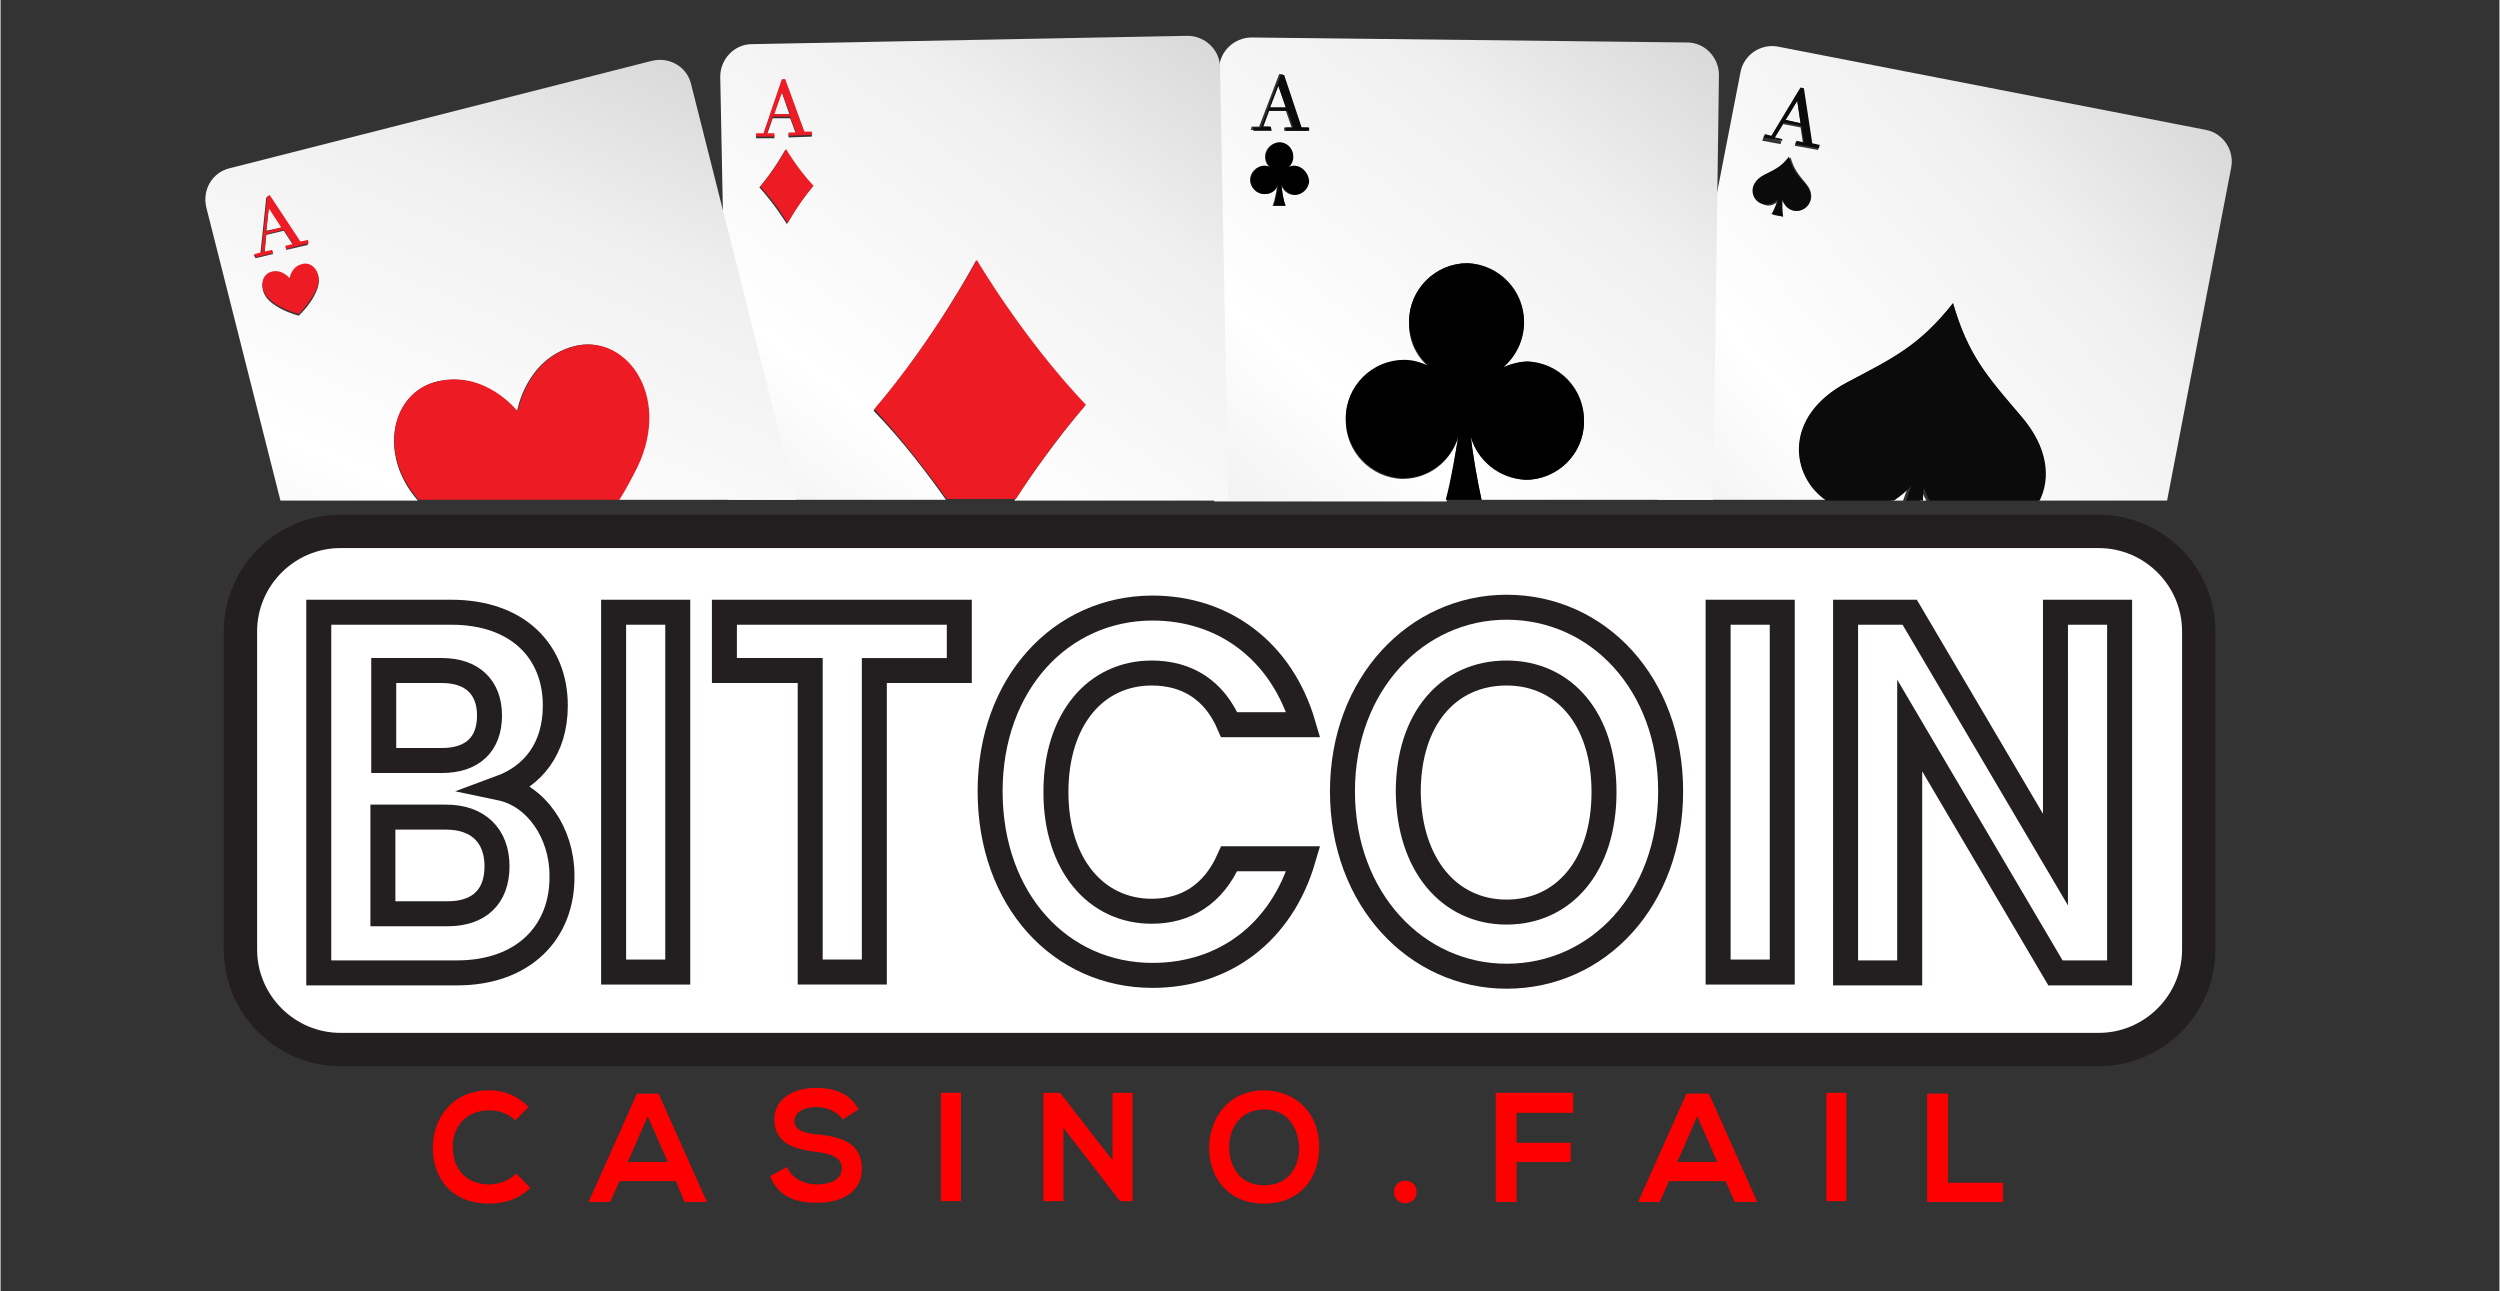 <?xml version="1.0" encoding="utf-8"?>
<!-- Generator: Adobe Illustrator 19.0.0, SVG Export Plug-In . SVG Version: 6.00 Build 0)  -->
<svg version="1.1" id="Layer_1" xmlns="http://www.w3.org/2000/svg" xmlns:xlink="http://www.w3.org/1999/xlink" x="0px" y="0px"
	 width="213px" height="110px" viewBox="0 0 300 155" style="enable-background:new 0 0 300 155;" xml:space="preserve">
<rect x="0" y="0" width="300" height="155" fill="#333333" stroke="none"/>
<style type="text/css">
	.st0{fill:#FF0000;}
	.st1{fill:#FFFFFF;stroke:#231F20;stroke-width:4;stroke-miterlimit:10;}
	.st2{fill:none;stroke:#231F20;stroke-width:3;stroke-miterlimit:10;}
	.st3{fill:url(#XMLID_59_);}
	.st4{fill:url(#XMLID_60_);}
	.st5{fill:url(#XMLID_61_);}
	.st6{fill:url(#XMLID_62_);}
	.st7{fill:#0B0B0B;}
	.st8{fill:url(#XMLID_63_);}
	.st9{fill:url(#XMLID_64_);}
	.st10{fill:url(#XMLID_65_);}
	.st11{fill:url(#XMLID_66_);}
	.st12{fill:#ED1C24;}
	.st13{fill:url(#XMLID_67_);}
	.st14{fill:url(#XMLID_68_);}
</style>
<g id="XMLID_31_">
	<path id="XMLID_32_" class="st0" d="M63.6,142.6c-1.3,1.3-3,1.9-4.9,1.9c-4.8,0-6.8-3.3-6.8-6.7c0-3.4,2.2-6.9,6.8-6.9
		c1.8,0,3.4,0.7,4.7,2l-1.6,1.6c-0.8-0.8-2-1.2-3.1-1.2c-3.1,0-4.5,2.3-4.4,4.5c0,2.2,1.3,4.4,4.4,4.4c1.1,0,2.4-0.5,3.2-1.3
		L63.6,142.6z"/>
	<path id="XMLID_35_" class="st0" d="M81.1,141.8h-6.8l-1.1,2.5h-2.6l5.8-13H79l5.8,13h-2.7L81.1,141.8z M77.7,134l-2.4,5.5h4.8
		L77.7,134z"/>
	<path id="XMLID_38_" class="st0" d="M101.1,134.4c-0.4-0.7-1.7-1.5-3.1-1.5c-1.8,0-2.7,0.8-2.7,1.7c0,1.1,1.3,1.5,2.9,1.6
		c2.7,0.3,5.2,1,5.2,4.1c0,2.9-2.5,4.1-5.4,4.1c-2.6,0-4.7-0.8-5.6-3.2l2-1.1c0.6,1.4,2.1,2.1,3.6,2.1c1.5,0,3-0.5,3-2
		c0-1.2-1.3-1.7-3-1.9c-2.6-0.3-5.1-1-5.1-3.9c0-2.7,2.6-3.8,5-3.8c2,0,4.1,0.6,5.1,2.6L101.1,134.4z"/>
	<path id="XMLID_40_" class="st0" d="M112.9,144.2v-13h2.4v13H112.9z"/>
	<path id="XMLID_42_" class="st0" d="M133.5,131.2h2.4v13h-1.5v0l-6.8-8.8v8.8h-2.4v-13h2l6.3,8.1V131.2z"/>
	<path id="XMLID_44_" class="st0" d="M158.3,137.8c0,3.4-2.1,6.7-6.6,6.7c-4.5,0-6.6-3.3-6.6-6.7c0-3.4,2.2-6.9,6.6-6.9
		C156.2,131,158.4,134.4,158.3,137.8z M147.5,137.9c0.1,2.1,1.2,4.4,4.2,4.4c3,0,4.2-2.3,4.2-4.4c0-2.2-1.2-4.7-4.2-4.7
		C148.7,133.2,147.4,135.7,147.5,137.9z"/>
	<path id="XMLID_47_" class="st0" d="M170,143.1c0,1.8-2.7,1.8-2.7,0S170,141.3,170,143.1z"/>
	<path id="XMLID_49_" class="st0" d="M179.5,144.2v-13h9.3v2.4H182v3.6h6.5v2.3H182v4.8H179.5z"/>
	<path id="XMLID_51_" class="st0" d="M207.1,141.8h-6.8l-1.1,2.5h-2.6l5.8-13h2.7l5.8,13h-2.7L207.1,141.8z M203.7,134l-2.4,5.5h4.8
		L203.7,134z"/>
	<path id="XMLID_54_" class="st0" d="M219.2,144.2v-13h2.4v13H219.2z"/>
	<path id="XMLID_56_" class="st0" d="M233.8,131.2V142h6.6v2.3h-9.1v-13H233.8z"/>
</g>
<path id="XMLID_173_" class="st1" d="M251.9,126H40.8c-6.6,0-12-5.4-12-12V75.8c0-6.6,5.4-12,12-12h211.1c6.6,0,12,5.4,12,12V114
	C263.9,120.6,258.5,126,251.9,126z"/>
<g id="XMLID_155_">
	<path id="XMLID_169_" class="st2" d="M54.8,116.8H38.2V73.5h15.9c8,0,12.5,4.7,12.5,11.2c0,5.3-2.8,8.5-6.6,9.9
		c4.3,0.9,7.4,5.4,7.4,10.5C67.5,111.9,62.8,116.8,54.8,116.8z M53,80.5h-7v10.8h7c3.6,0,5.7-1.9,5.7-5.4
		C58.7,82.5,56.6,80.5,53,80.5z M53.5,98.1h-7.6v11.6h7.8c3.7,0,5.9-2,5.9-5.7C59.6,100.3,57.3,98.1,53.5,98.1z"/>
	<path id="XMLID_167_" class="st2" d="M73.6,73.5h7.7v43.2h-7.7V73.5z"/>
	<path id="XMLID_165_" class="st2" d="M86.9,73.5h28.2v7h-10.2v36.2h-7.7V80.5H86.9V73.5z"/>
	<path id="XMLID_163_" class="st2" d="M138.3,73c8.5,0,15.5,5.1,18.1,14h-8.9c-1.8-4.2-5.1-6.2-9.3-6.2c-6.7,0-11.5,5.5-11.5,14.3
		c0,8.7,4.8,14.3,11.5,14.3c4.1,0,7.4-2,9.3-6.3h8.9c-2.6,8.9-9.5,14-18.1,14c-11.1,0-19.5-9.1-19.5-22.1
		C118.8,82.1,127.3,73,138.3,73z"/>
	<path id="XMLID_160_" class="st2" d="M180.8,117.2c-10.8,0-19.7-9.2-19.7-22.2c0-12.9,8.9-22.1,19.7-22.1c11,0,19.7,9.2,19.7,22.1
		C200.5,108,191.8,117.2,180.8,117.2z M180.8,109.5c6.9,0,11.7-5.6,11.7-14.4c0-8.8-4.8-14.3-11.7-14.3c-7,0-11.8,5.5-11.8,14.3
		C169.1,103.8,173.9,109.5,180.8,109.5z"/>
	<path id="XMLID_158_" class="st2" d="M206.2,73.5h7.7v43.2h-7.7V73.5z"/>
	<path id="XMLID_156_" class="st2" d="M254.4,73.5v43.3h-7.7l-17.5-29.7v29.7h-7.7V73.5h7.7l17.5,29.7V73.5H254.4z"/>
</g>
<linearGradient id="XMLID_59_" gradientUnits="userSpaceOnUse" x1="369.87" y1="-144.48" x2="267.528" y2="-12.78" gradientTransform="matrix(0.982 0.19 -0.19 0.982 -101.858 80.154)">
	<stop  offset="0" style="stop-color:#C3C3C3"/>
	<stop  offset="0.263" style="stop-color:#EFEFEF"/>
	<stop  offset="0.298" style="stop-color:#F2F2F2"/>
	<stop  offset="0.492" style="stop-color:#FFFFFF"/>
	<stop  offset="0.707" style="stop-color:#E5E5E5"/>
	<stop  offset="0.758" style="stop-color:#DEDEDE"/>
	<stop  offset="0.833" style="stop-color:#D6D6D6"/>
	<stop  offset="0.862" style="stop-color:#D1D1D1"/>
	<stop  offset="0.903" style="stop-color:#CACACA"/>
	<stop  offset="0.965" style="stop-color:#B5B5B5"/>
	<stop  offset="1" style="stop-color:#A6A6A6"/>
</linearGradient>
<path id="XMLID_154_" class="st3" d="M230.4,60.1h0.8c-0.3-0.5-0.5-1-0.7-1.5C230.4,59.1,230.4,59.6,230.4,60.1z"/>
<linearGradient id="XMLID_60_" gradientUnits="userSpaceOnUse" x1="368.692" y1="-145.395" x2="266.35" y2="-13.695" gradientTransform="matrix(0.982 0.19 -0.19 0.982 -101.858 80.154)">
	<stop  offset="0" style="stop-color:#C3C3C3"/>
	<stop  offset="0.263" style="stop-color:#EFEFEF"/>
	<stop  offset="0.298" style="stop-color:#F2F2F2"/>
	<stop  offset="0.492" style="stop-color:#FFFFFF"/>
	<stop  offset="0.707" style="stop-color:#E5E5E5"/>
	<stop  offset="0.758" style="stop-color:#DEDEDE"/>
	<stop  offset="0.833" style="stop-color:#D6D6D6"/>
	<stop  offset="0.862" style="stop-color:#D1D1D1"/>
	<stop  offset="0.903" style="stop-color:#CACACA"/>
	<stop  offset="0.965" style="stop-color:#B5B5B5"/>
	<stop  offset="1" style="stop-color:#A6A6A6"/>
</linearGradient>
<path id="XMLID_153_" class="st4" d="M226.9,60.1h1.5c0.2-0.6,0.5-1.3,0.6-1.8C228.5,58.9,227.8,59.6,226.9,60.1z"/>
<g id="XMLID_73_">
	
		<linearGradient id="XMLID_61_" gradientUnits="userSpaceOnUse" x1="356.917" y1="-154.949" x2="254.575" y2="-23.249" gradientTransform="matrix(0.982 0.19 -0.19 0.982 -101.858 80.154)">
		<stop  offset="0" style="stop-color:#C3C3C3"/>
		<stop  offset="0.263" style="stop-color:#EFEFEF"/>
		<stop  offset="0.298" style="stop-color:#F2F2F2"/>
		<stop  offset="0.492" style="stop-color:#FFFFFF"/>
		<stop  offset="0.707" style="stop-color:#E5E5E5"/>
		<stop  offset="0.758" style="stop-color:#DEDEDE"/>
		<stop  offset="0.833" style="stop-color:#D6D6D6"/>
		<stop  offset="0.862" style="stop-color:#D1D1D1"/>
		<stop  offset="0.903" style="stop-color:#CACACA"/>
		<stop  offset="0.965" style="stop-color:#B5B5B5"/>
		<stop  offset="1" style="stop-color:#A6A6A6"/>
	</linearGradient>
	<path id="XMLID_149_" class="st5" d="M221.7,45.9c5.7-3,8.7-4.5,12.7-9.5c1.8,6.2,4,8.7,8.2,13.6c3.2,3.8,3.4,7.5,2.1,10.1h15.4
		l7.7-40c0.4-2.1-1-4.1-3-4.5l-51.4-10c-2.1-0.4-4.1,1-4.5,3l-10,51.4h20.2C215,57.2,214,50,221.7,45.9z M211.7,16.3l0.8,0.2
		l3.5-5.8l0.4,0.1l1,6.6l0.9,0.2l-0.1,0.4l-2.8-0.5l0.1-0.4l0.9,0.2l-0.3-2l-2.1-0.4l-1.1,1.8l0.9,0.2l-0.1,0.4l-2.2-0.4L211.7,16.3
		z M215.4,25.3c-0.9-0.1-1.3-0.8-1.5-1.3c0,0.5-0.1,1.5,0.1,2l-1.2-0.2c0.3-0.4,0.6-1.3,0.8-1.8c-0.3,0.3-1,0.9-1.8,0.6
		c-1.4-0.4-2-2.4,0.1-3.5c1.3-0.7,2-1,3-2.2c0.4,1.4,0.9,2,1.9,3.2C218.2,23.8,216.8,25.5,215.4,25.3z"/>
	
		<linearGradient id="XMLID_62_" gradientUnits="userSpaceOnUse" x1="335.044" y1="-171.946" x2="232.702" y2="-40.246" gradientTransform="matrix(0.982 0.19 -0.19 0.982 -101.858 80.154)">
		<stop  offset="0" style="stop-color:#C3C3C3"/>
		<stop  offset="0.263" style="stop-color:#EFEFEF"/>
		<stop  offset="0.298" style="stop-color:#F2F2F2"/>
		<stop  offset="0.492" style="stop-color:#FFFFFF"/>
		<stop  offset="0.707" style="stop-color:#E5E5E5"/>
		<stop  offset="0.758" style="stop-color:#DEDEDE"/>
		<stop  offset="0.833" style="stop-color:#D6D6D6"/>
		<stop  offset="0.862" style="stop-color:#D1D1D1"/>
		<stop  offset="0.903" style="stop-color:#CACACA"/>
		<stop  offset="0.965" style="stop-color:#B5B5B5"/>
		<stop  offset="1" style="stop-color:#A6A6A6"/>
	</linearGradient>
	<polygon id="XMLID_148_" class="st6" points="215.7,12.1 215.7,12.1 214.3,14.4 216.1,14.8 	"/>
	<path id="XMLID_147_" class="st7" d="M242.6,50c-4.2-4.9-6.4-7.4-8.2-13.6c-4,5.1-7,6.5-12.7,9.5c-7.8,4.1-6.8,11.3-2.5,14.2h8.1
		c0.9-0.6,1.6-1.2,2.1-1.8c-0.2,0.5-0.4,1.1-0.6,1.8h2c0-0.5,0-1.1,0.1-1.5c0.2,0.4,0.4,1,0.7,1.5h13.2
		C246.1,57.5,245.9,53.8,242.6,50z"/>
	<path id="XMLID_144_" class="st7" d="M213.9,16.7l-0.9-0.2l1.1-1.8l2.1,0.4l0.3,2l-0.9-0.2l-0.1,0.4l2.8,0.5l0.1-0.4l-0.9-0.2
		l-1-6.6l-0.4-0.1l-3.5,5.8l-0.8-0.2l-0.1,0.4l2.2,0.4L213.9,16.7z M215.7,12.1L215.7,12.1l0.4,2.7l-1.8-0.4L215.7,12.1z"/>
	<path id="XMLID_143_" class="st7" d="M216.6,22c-1-1.1-1.5-1.7-1.9-3.2c-0.9,1.2-1.6,1.5-3,2.2c-2.1,1.1-1.5,3.2-0.1,3.5
		c0.9,0.2,1.5-0.3,1.8-0.6c-0.2,0.5-0.5,1.4-0.8,1.8L214,26c-0.1-0.5-0.1-1.4-0.1-2c0.2,0.4,0.6,1.2,1.5,1.3
		C216.8,25.5,218.2,23.8,216.6,22z"/>
	
		<linearGradient id="XMLID_63_" gradientUnits="userSpaceOnUse" x1="63.593" y1="-13.941" x2="-38.905" y2="117.96" gradientTransform="matrix(1 1.181269e-002 -1.181269e-002 1 150.63 -1.543)">
		<stop  offset="0" style="stop-color:#C3C3C3"/>
		<stop  offset="0.263" style="stop-color:#EFEFEF"/>
		<stop  offset="0.298" style="stop-color:#F2F2F2"/>
		<stop  offset="0.492" style="stop-color:#FFFFFF"/>
		<stop  offset="0.707" style="stop-color:#E5E5E5"/>
		<stop  offset="0.758" style="stop-color:#DEDEDE"/>
		<stop  offset="0.833" style="stop-color:#D6D6D6"/>
		<stop  offset="0.862" style="stop-color:#D1D1D1"/>
		<stop  offset="0.903" style="stop-color:#CACACA"/>
		<stop  offset="0.965" style="stop-color:#B5B5B5"/>
		<stop  offset="1" style="stop-color:#A6A6A6"/>
	</linearGradient>
	<path id="XMLID_127_" class="st8" d="M175,52.5c-0.9,2.9-3.5,5-6.7,5c-3.8-0.1-6.9-3.3-6.8-7.2c0-3.9,3.2-7,7-7c1,0,2,0.3,2.9,0.7
		c-1.5-1.3-2.4-3.2-2.3-5.4c0-3.9,3.2-7,7-7c3.8,0.1,6.9,3.3,6.8,7.2c0,2.1-1,4-2.5,5.3c0.9-0.4,1.9-0.6,2.9-0.7
		c3.8,0.1,6.9,3.3,6.8,7.2c0,3.9-3.2,7-7,7c-3.2-0.1-5.8-2.3-6.6-5.2c0.2,1.8,0.7,5,1.3,7.6h27.8L206.3,9c0-2.1-1.7-3.9-3.8-3.9
		l-52.3-0.6c-2.1,0-3.9,1.7-3.9,3.8l-0.6,51.9h27.9C174.2,57.5,174.7,54.3,175,52.5z M150.2,15.2l0.9,0l2.4-6.3l0.4,0l2.1,6.4l0.9,0
		l0,0.4l-2.8,0l0-0.4l0.9,0l-0.7-2l-2.2,0l-0.7,1.9l0.9,0l0,0.4l-2.2,0L150.2,15.2z M155.3,23.4c-0.8,0-1.4-0.6-1.6-1.3
		c0.1,0.6,0.3,2,0.5,2.6l-1.5,0c0.3-0.6,0.5-2,0.6-2.6c-0.2,0.7-0.9,1.2-1.6,1.2c-0.9,0-1.7-0.8-1.7-1.7c0-0.9,0.8-1.7,1.7-1.7
		c0.2,0,0.5,0.1,0.7,0.2c-0.4-0.3-0.6-0.8-0.6-1.3c0-0.9,0.8-1.7,1.7-1.7c0.9,0,1.7,0.8,1.6,1.7c0,0.5-0.2,1-0.6,1.3
		c0.2-0.1,0.4-0.2,0.7-0.2c0.9,0,1.7,0.8,1.7,1.7C156.9,22.6,156.2,23.3,155.3,23.4z"/>
	
		<linearGradient id="XMLID_64_" gradientUnits="userSpaceOnUse" x1="39.159" y1="-32.891" x2="-63.188" y2="98.815" gradientTransform="matrix(1 1.181269e-002 -1.181269e-002 1 150.63 -1.543)">
		<stop  offset="0" style="stop-color:#C3C3C3"/>
		<stop  offset="0.263" style="stop-color:#EFEFEF"/>
		<stop  offset="0.298" style="stop-color:#F2F2F2"/>
		<stop  offset="0.492" style="stop-color:#FFFFFF"/>
		<stop  offset="0.707" style="stop-color:#E5E5E5"/>
		<stop  offset="0.758" style="stop-color:#DEDEDE"/>
		<stop  offset="0.833" style="stop-color:#D6D6D6"/>
		<stop  offset="0.862" style="stop-color:#D1D1D1"/>
		<stop  offset="0.903" style="stop-color:#CACACA"/>
		<stop  offset="0.965" style="stop-color:#B5B5B5"/>
		<stop  offset="1" style="stop-color:#A6A6A6"/>
	</linearGradient>
	<polygon id="XMLID_126_" class="st9" points="153.4,10.3 153.4,10.3 152.4,12.9 154.3,12.9 	"/>
	<path id="XMLID_125_" d="M183.1,57.6c3.8,0,7-3.1,7-7c0-3.9-3-7-6.8-7.2c-1,0-2,0.3-2.9,0.7c1.5-1.3,2.4-3.2,2.5-5.3
		c0-3.9-3-7-6.8-7.2c-3.8,0-7,3.1-7,7c0,2.1,0.9,4,2.3,5.3c-0.9-0.4-1.8-0.7-2.9-0.7c-3.8,0-7,3.1-7,7c0,3.9,3,7,6.8,7.2
		c3.2,0,5.8-2.1,6.7-5c-0.3,1.8-0.8,5-1.5,7.6h4.3c-0.6-2.7-1.1-5.9-1.3-7.6C177.3,55.3,180,57.4,183.1,57.6z"/>
	<path id="XMLID_122_" class="st7" d="M152.5,15.2l-0.9,0l0.7-1.9l2.2,0l0.7,2l-0.9,0l0,0.4l2.8,0l0-0.4l-0.9,0l-2.1-6.3l-0.4,0
		l-2.4,6.3l-0.9,0l0,0.4l2.2,0L152.5,15.2z M153.4,10.3L153.4,10.3l0.9,2.6l-1.9,0L153.4,10.3z"/>
	<path id="XMLID_121_" d="M155.3,19.9c-0.2,0-0.5,0.1-0.7,0.2c0.4-0.3,0.6-0.8,0.6-1.3c0-0.9-0.7-1.7-1.6-1.7
		c-0.9,0-1.7,0.8-1.7,1.7c0,0.5,0.2,1,0.6,1.3c-0.2-0.1-0.4-0.2-0.7-0.2c-0.9,0-1.7,0.8-1.7,1.7c0,0.9,0.7,1.7,1.7,1.7
		c0.8,0,1.4-0.5,1.6-1.2c-0.1,0.6-0.3,2-0.6,2.6l1.5,0c-0.3-0.6-0.5-2-0.5-2.6c0.2,0.7,0.8,1.2,1.6,1.3c0.9,0,1.7-0.8,1.7-1.7
		C157,20.7,156.2,19.9,155.3,19.9z"/>
	
		<linearGradient id="XMLID_65_" gradientUnits="userSpaceOnUse" x1="155.793" y1="-28.129" x2="53.321" y2="103.739" gradientTransform="matrix(1 -1.933472e-002 1.933472e-002 1 -1.122 15.465)">
		<stop  offset="0" style="stop-color:#C3C3C3"/>
		<stop  offset="0.263" style="stop-color:#EFEFEF"/>
		<stop  offset="0.298" style="stop-color:#F2F2F2"/>
		<stop  offset="0.492" style="stop-color:#FFFFFF"/>
		<stop  offset="0.707" style="stop-color:#E5E5E5"/>
		<stop  offset="0.758" style="stop-color:#DEDEDE"/>
		<stop  offset="0.833" style="stop-color:#D6D6D6"/>
		<stop  offset="0.862" style="stop-color:#D1D1D1"/>
		<stop  offset="0.903" style="stop-color:#CACACA"/>
		<stop  offset="0.965" style="stop-color:#B5B5B5"/>
		<stop  offset="1" style="stop-color:#A6A6A6"/>
	</linearGradient>
	<path id="XMLID_117_" class="st10" d="M104.8,49.3c7.2-8.4,12.3-18,12.3-18s5.5,9.4,13,17.5c-3.3,3.9-6.2,8-8.4,11.3h25.7l-1-52
		c0-2.1-1.8-3.8-3.9-3.8l-52.3,1c-2.1,0-3.8,1.8-3.8,3.9l1,50.8h26.1C111.3,56.9,108.3,52.9,104.8,49.3z M90.7,16.1l0.9,0l2.2-6.4
		l0.4,0l2.3,6.3l0.9,0l0,0.4l-2.8,0.1l0-0.4l0.9,0l-0.7-1.9l-2.1,0l-0.7,2l0.9,0l0,0.4l-2.2,0L90.7,16.1z M94.4,26.9
		c0,0-1.4-2.3-3.3-4.4c1.8-2.1,3.1-4.5,3.1-4.5s1.4,2.3,3.3,4.4C95.7,24.5,94.4,26.9,94.4,26.9z"/>
	
		<linearGradient id="XMLID_66_" gradientUnits="userSpaceOnUse" x1="131.161" y1="-47.236" x2="28.82" y2="84.461" gradientTransform="matrix(1 -1.933472e-002 1.933472e-002 1 -1.122 15.465)">
		<stop  offset="0" style="stop-color:#C3C3C3"/>
		<stop  offset="0.263" style="stop-color:#EFEFEF"/>
		<stop  offset="0.298" style="stop-color:#F2F2F2"/>
		<stop  offset="0.492" style="stop-color:#FFFFFF"/>
		<stop  offset="0.707" style="stop-color:#E5E5E5"/>
		<stop  offset="0.758" style="stop-color:#DEDEDE"/>
		<stop  offset="0.833" style="stop-color:#D6D6D6"/>
		<stop  offset="0.862" style="stop-color:#D1D1D1"/>
		<stop  offset="0.903" style="stop-color:#CACACA"/>
		<stop  offset="0.965" style="stop-color:#B5B5B5"/>
		<stop  offset="1" style="stop-color:#A6A6A6"/>
	</linearGradient>
	<polygon id="XMLID_116_" class="st11" points="93.8,11.1 93.8,11.1 92.8,13.7 94.7,13.7 	"/>
	<path id="XMLID_115_" class="st12" d="M117.2,31.2c0,0-5.1,9.5-12.3,17.9c3.4,3.7,6.4,7.6,8.7,10.8h8.3c2.1-3.3,5-7.4,8.4-11.3
		C122.7,40.6,117.2,31.2,117.2,31.2z"/>
	<path id="XMLID_112_" class="st12" d="M92.9,16L92,16l0.7-2l2.1,0l0.7,1.9l-0.9,0l0,0.4l2.8-0.1l0-0.4l-0.9,0l-2.3-6.3l-0.4,0
		L91.6,16l-0.9,0l0,0.4l2.2,0L92.9,16z M93.8,11.1L93.8,11.1l1,2.6l-1.9,0L93.8,11.1z"/>
	<path id="XMLID_111_" class="st12" d="M91.2,22.4c1.9,2,3.3,4.4,3.3,4.4s1.3-2.4,3.1-4.5c-1.9-2-3.3-4.4-3.3-4.4S93,20.3,91.2,22.4
		z"/>
	
		<linearGradient id="XMLID_67_" gradientUnits="userSpaceOnUse" x1="-159.322" y1="43.902" x2="-261.658" y2="175.595" gradientTransform="matrix(0.969 -0.246 0.246 0.969 199.915 -109.095)">
		<stop  offset="0" style="stop-color:#C3C3C3"/>
		<stop  offset="0.263" style="stop-color:#EFEFEF"/>
		<stop  offset="0.298" style="stop-color:#F2F2F2"/>
		<stop  offset="0.492" style="stop-color:#FFFFFF"/>
		<stop  offset="0.707" style="stop-color:#E5E5E5"/>
		<stop  offset="0.758" style="stop-color:#DEDEDE"/>
		<stop  offset="0.833" style="stop-color:#D6D6D6"/>
		<stop  offset="0.862" style="stop-color:#D1D1D1"/>
		<stop  offset="0.903" style="stop-color:#CACACA"/>
		<stop  offset="0.965" style="stop-color:#B5B5B5"/>
		<stop  offset="1" style="stop-color:#A6A6A6"/>
	</linearGradient>
	<polygon id="XMLID_110_" class="st13" points="32.3,25 32.2,25 31.9,27.7 33.8,27.3 	"/>
	
		<linearGradient id="XMLID_68_" gradientUnits="userSpaceOnUse" x1="-134.769" y1="62.924" x2="-237.32" y2="194.893" gradientTransform="matrix(0.969 -0.246 0.246 0.969 199.915 -109.095)">
		<stop  offset="0" style="stop-color:#C3C3C3"/>
		<stop  offset="0.263" style="stop-color:#EFEFEF"/>
		<stop  offset="0.298" style="stop-color:#F2F2F2"/>
		<stop  offset="0.492" style="stop-color:#FFFFFF"/>
		<stop  offset="0.707" style="stop-color:#E5E5E5"/>
		<stop  offset="0.758" style="stop-color:#DEDEDE"/>
		<stop  offset="0.833" style="stop-color:#D6D6D6"/>
		<stop  offset="0.862" style="stop-color:#D1D1D1"/>
		<stop  offset="0.903" style="stop-color:#CACACA"/>
		<stop  offset="0.965" style="stop-color:#B5B5B5"/>
		<stop  offset="1" style="stop-color:#A6A6A6"/>
	</linearGradient>
	<path id="XMLID_28_" class="st14" d="M52.4,45.8c5.8-1.3,9.6,3.6,9.6,3.6s1-6.2,6.7-7.8c6.1-1.7,11.8,5.8,7.7,14.4
		c-0.7,1.4-1.4,2.8-2.2,4h21.3L82.9,10.1c-0.5-2.1-2.6-3.3-4.7-2.8L27.5,20.2c-2.1,0.5-3.3,2.6-2.8,4.7l8.9,35.2h16.5
		C45.2,54.5,47,47.1,52.4,45.8z M30.4,30.6l0.8-0.2l0.7-6.7l0.3-0.1l3.7,5.6l0.9-0.2l0.1,0.4L34.3,30l-0.1-0.4l0.9-0.2L34,27.7
		l-2.1,0.5l-0.2,2.1l0.9-0.2l0.1,0.4l-2.1,0.5L30.4,30.6z M37.9,35c-0.6,1.4-1.6,2.4-2.1,2.9c-0.7-0.2-2-0.6-3.2-1.5
		c-1.7-1.3-1.4-3.3,0-3.6c1.3-0.3,2.1,0.8,2.1,0.8s0.2-1.4,1.5-1.7C37.5,31.4,38.8,33.1,37.9,35z"/>
	<path id="XMLID_76_" class="st12" d="M32.6,30l-0.9,0.2l0.2-2.1l2.1-0.5l1.1,1.7l-0.9,0.2l0.1,0.4l2.7-0.7l-0.1-0.4l-0.9,0.2
		l-3.7-5.6L32,23.6l-0.7,6.7l-0.8,0.2l0.1,0.4l2.1-0.5L32.6,30z M32.2,25L32.2,25l1.5,2.3l-1.8,0.5L32.2,25z"/>
	<path id="XMLID_75_" class="st12" d="M36.2,31.7c-1.3,0.3-1.5,1.7-1.5,1.7s-0.9-1.1-2.1-0.8c-1.4,0.3-1.7,2.3,0,3.6
		c1.2,0.9,2.5,1.3,3.2,1.5c0.5-0.5,1.4-1.5,2.1-2.9C38.8,33,37.5,31.3,36.2,31.7z"/>
	<path id="XMLID_74_" class="st12" d="M68.8,41.6c-5.7,1.6-6.7,7.8-6.7,7.8s-3.9-5-9.6-3.6C47,47,45.2,54.4,50.2,60h24.1
		c0.8-1.3,1.5-2.6,2.2-4C80.6,47.3,74.9,39.9,68.8,41.6z"/>
</g>
</svg>
